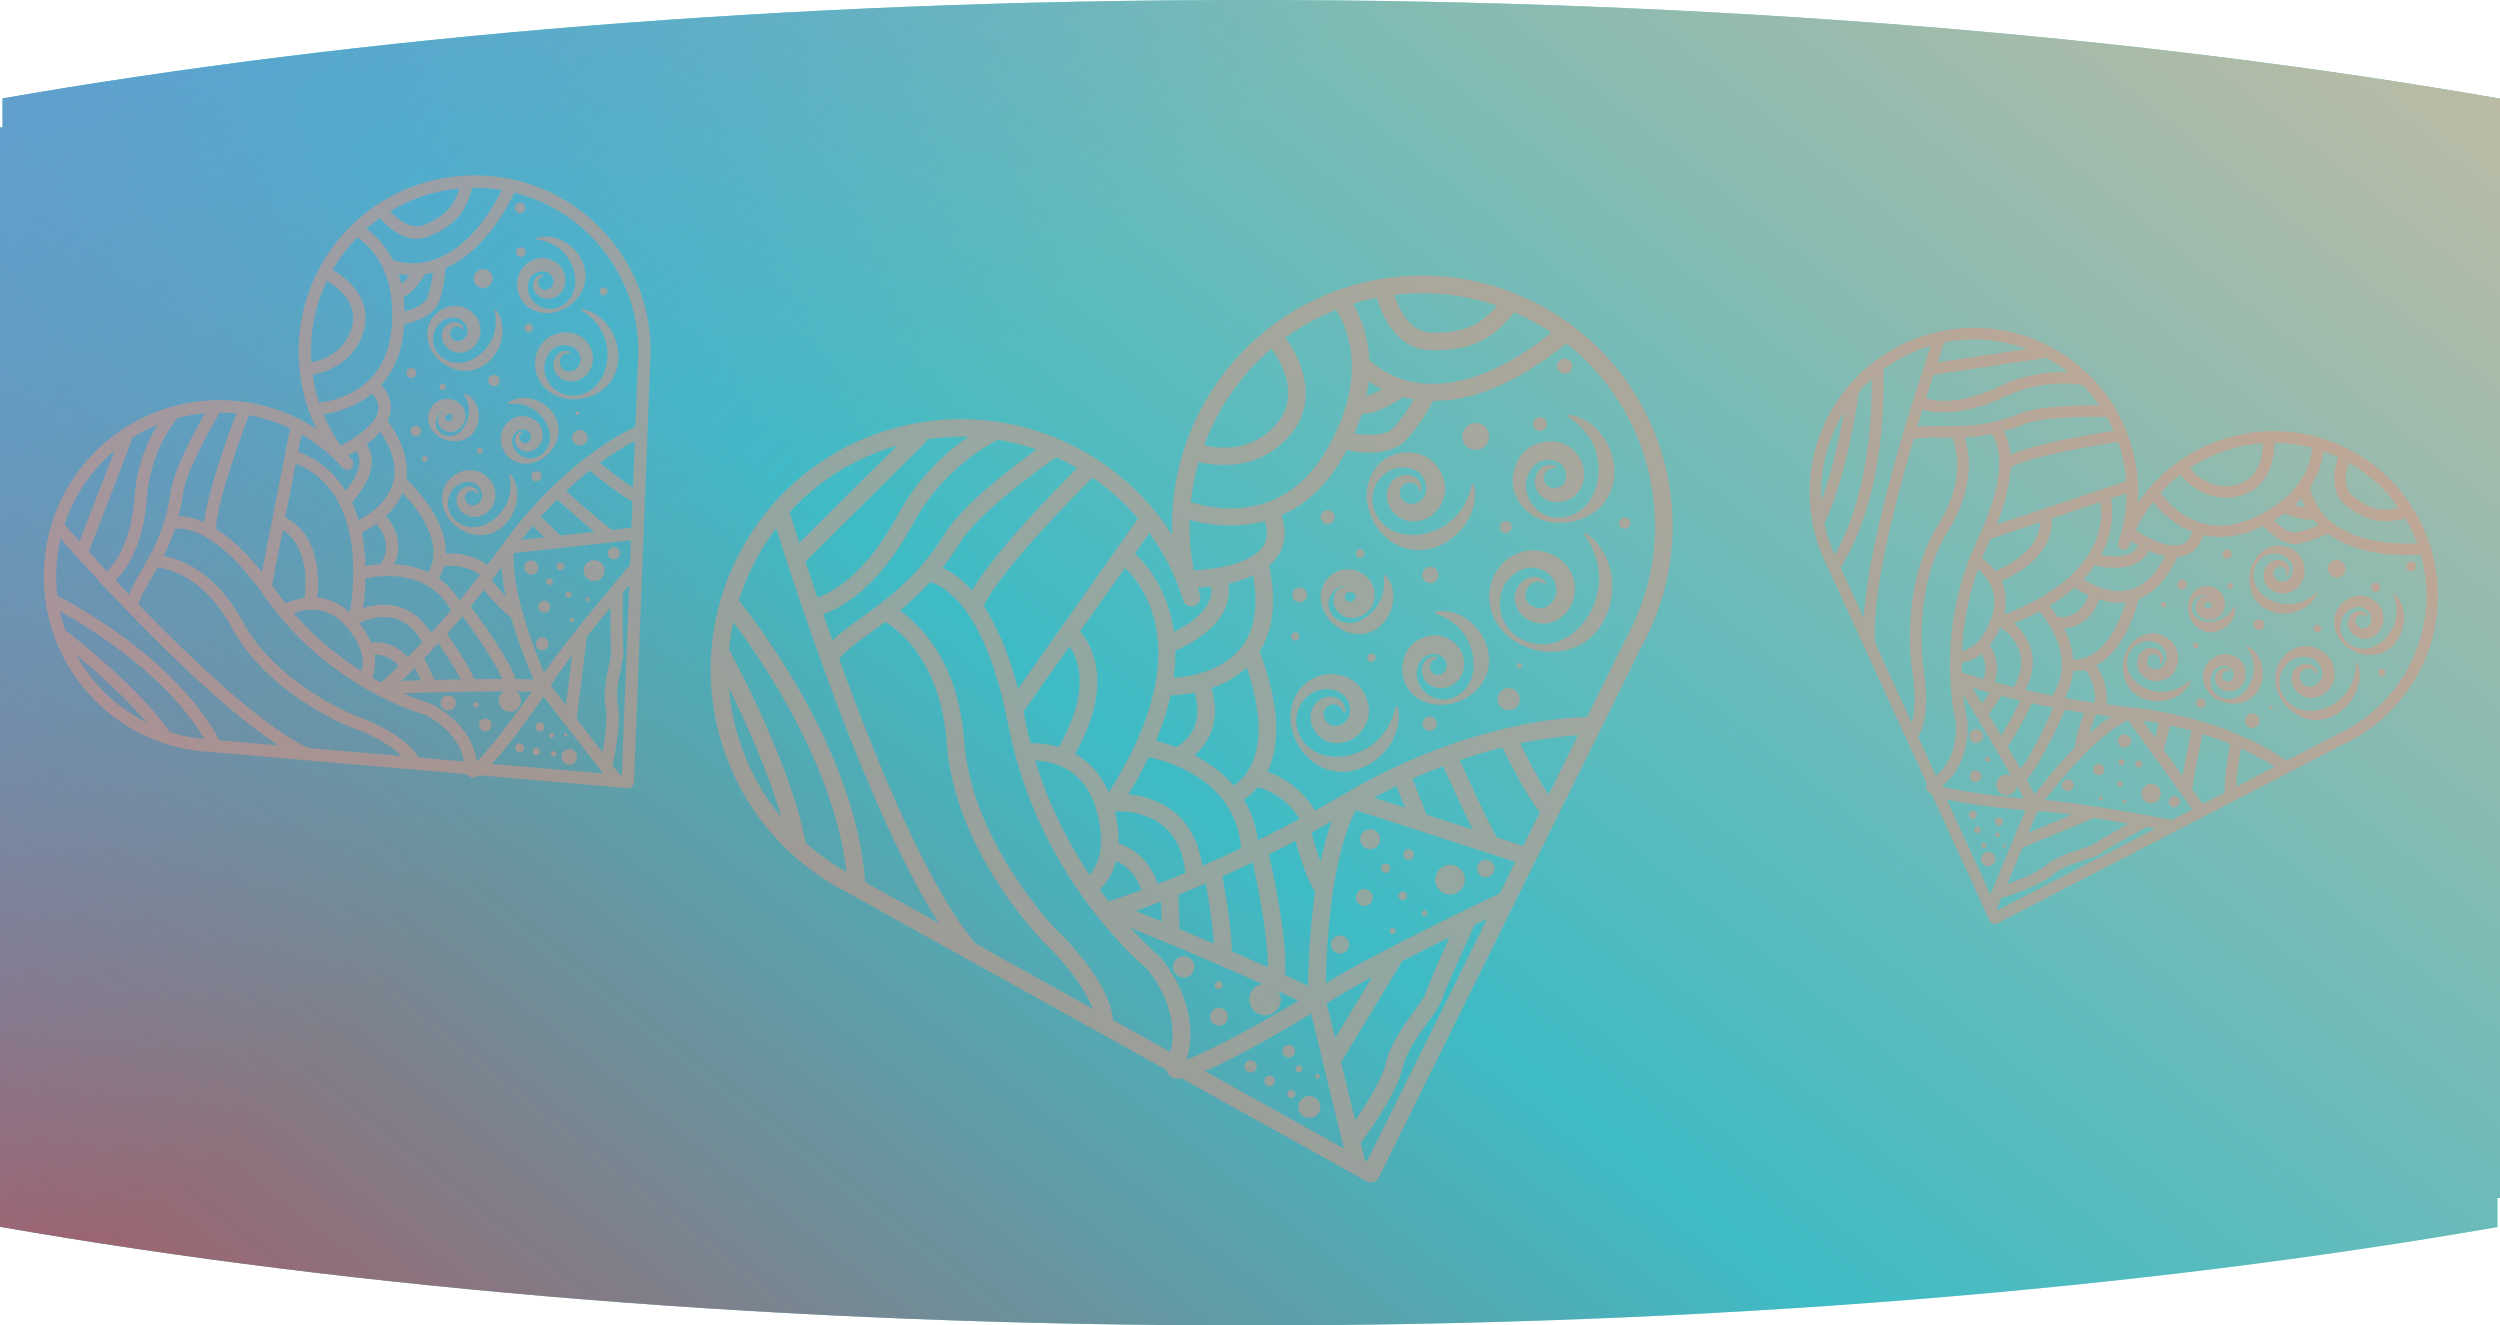 <?xml version="1.0" encoding="UTF-8"?><svg id="Layer_2" xmlns="http://www.w3.org/2000/svg" xmlns:xlink="http://www.w3.org/1999/xlink" viewBox="0 0 1922 1019"><defs><style>.cls-1{opacity:.5;}.cls-2{fill:#e39480;}.cls-2,.cls-3,.cls-4,.cls-5,.cls-6{stroke-width:0px;}.cls-3{fill:url(#_45_degree_blue);}.cls-4{fill:url(#New_Gradient_Swatch_9);}.cls-5{fill:url(#New_Gradient_Swatch_3);}.cls-6{fill:#00b8b0;opacity:.8;}</style><linearGradient id="New_Gradient_Swatch_9" x1="1700.82" y1="-404.69" x2="896.37" y2="589.37" gradientUnits="userSpaceOnUse"><stop offset="0" stop-color="#fdc68b"/><stop offset="1" stop-color="#fdc68b" stop-opacity="0"/></linearGradient><linearGradient id="New_Gradient_Swatch_3" x1="271.23" y1="1376.34" x2="887.98" y2="601.27" gradientUnits="userSpaceOnUse"><stop offset="0" stop-color="#ce3431"/><stop offset="1" stop-color="#ce3431" stop-opacity="0"/></linearGradient><linearGradient id="_45_degree_blue" x1="752.53" y1="301.03" x2="151.7" y2="-299.8" gradientUnits="userSpaceOnUse"><stop offset="0" stop-color="#659cd3" stop-opacity=".25"/><stop offset="1" stop-color="#659cd3"/></linearGradient></defs><g id="Layer_1-2"><path class="cls-6" d="M1922,75.85C1648.09,27.97,1317.48,0,961.5,0S275.71,27.9,2,75.67v22.33H0v845.15c273.91,47.87,604.52,75.85,960.5,75.85,355.55,0,685.79-27.9,959.5-75.67v-22.33h2V75.85Z"/><path class="cls-4" d="M1922,75.85C1648.09,27.97,1317.48,0,961.5,0S275.71,27.9,2,75.67v22.33H0v845.15c273.91,47.87,604.52,75.85,960.5,75.85,355.55,0,685.79-27.9,959.5-75.67v-22.33h2V75.85Z"/><path class="cls-5" d="M1922,75.85C1648.09,27.97,1317.48,0,961.5,0S275.71,27.9,2,75.67v22.33H0v845.15c273.91,47.87,604.52,75.85,960.5,75.85,355.55,0,685.79-27.9,959.5-75.67v-22.33h2V75.85Z"/><path class="cls-3" d="M1922,75.85C1648.09,27.97,1317.48,0,961.5,0S275.71,27.9,2,75.67v22.33H0v845.15c273.91,47.87,604.52,75.85,960.5,75.85,355.55,0,685.79-27.9,959.5-75.67v-22.33h2V75.85Z"/></g><g id="focus_area_section"><g class="cls-1"><path class="cls-2" d="M275.31,168.6c-46.73,41.22-58.2,107.76-31.99,161.19-49.74-32.67-117.2-29.6-163.93,11.62-55.99,49.38-61.36,135.11-11.97,191.1,18.21,20.64,41.89,35.08,68.48,41.74,4.84,1.22,9.93,2.19,15.12,2.88.07.01.13.02.19.03,3.45.45,7.1.77,10.98.96l196.65,17.06c1.09,1.48,2.52,2.05,3.13,2.23,1.11.32,2.73.78,6.22-1.42l114.07,9.9c1.3.11,2.59-.31,3.56-1.18.98-.86,1.56-2.09,1.61-3.39l12.39-320.85c.31-4.05.45-7.72.43-11.14,0-.19,0-.38-.01-.58-.05-5.11-.37-10.17-.96-15.04-3.3-27.22-14.66-52.51-32.87-73.15-49.38-55.99-135.11-61.36-191.1-11.98ZM353.09,144.91c-4.44,14.55-10.99,21.08-26.54,27.84-10.61,4.61-21.09-4.44-26.54-10.44,16.47-9.92,34.64-15.69,53.08-17.4ZM291.92,167.58c6.62,7.64,21.48,21.28,38.43,13.91,7.51-3.26,13.37-6.67,18.02-10.78,7.23-6.38,11.57-14.49,14.76-26.32,7.64-.1,15.28.48,22.82,1.75-34.84,67.44-75.41,56.91-83.9,53.77-6.43-12.65-14.89-20.17-20.51-24.09.02-.02.04-.04.06-.06,3.32-2.93,6.77-5.65,10.3-8.17ZM290.82,315.51c-2.03,11.36-18.87,22.01-28.87,27.05-5.35-7.59-9.73-15.62-13.19-23.93,8.59-1.33,23.98-5.19,37.32-16.04,3.87,4.32,5.52,8.57,4.74,12.93ZM333.32,424.82c0,7.33-2.37,12.36-4.17,15.12-8.74-4.09-17.87-5.77-25.97-6.25,3.82-8.17,6.42-21.86-6.45-36.93,5-4.68,9.73-10.63,12.78-17.94,15.56,16.68,23.81,32.49,23.81,45.99ZM369.07,441.9c-5.38,6.95-10.67,13.52-15.81,19.69-4.5-7.35-9.97-12.84-15.87-16.93,1.42-2.26,2.95-5.26,4.04-9.15,4.73-.87,15.72-1.61,27.65,6.39ZM453.43,361.8c7.25,6.01,23.13,18.78,32.79,23.74l-.78,20.21-14.89,1.62c-9.71-7.16-27.53-22.93-35.34-29.93,6.35-5.92,12.48-11.12,18.23-15.64ZM461.25,355.87c11.44-8.34,20.84-13.78,26.77-16.89l-1.38,35.86c-7.52-4.7-18.16-13.05-25.38-18.97ZM484.34,434.31c-7.52,8.84-49.52,58.43-65.99,82.89-7.79-18.37-25.35-63.41-23.36-92.03l90.08-9.78-.35,9.25-.37,9.67ZM115.63,426.3c-.16,0-.38,0-.44,0l.04.77c-2.45,4.62-4.92,8.91-7.25,12.91-3.71,6.38-6.79,11.84-8.88,17.03-3.58-3.74-7.04-7.39-10.35-10.91,6.66-6.15,21.45-24.16,24.39-64.81,2.35-32.5,19.16-54.88,23.25-59.88,7-1.86,14.12-3.12,21.28-3.75-8.16,14.12-24.38,43.94-26.63,61.41-2.52,19.59-8.83,34.69-15.4,47.21ZM103.63,380.62c-2.74,37.92-16.39,53.89-21.4,58.54-5.08-5.45-9.74-10.52-13.89-15.06l33.31-86.4-1.07-.41c6.58-4.26,13.47-7.82,20.55-10.72-7.01,11.42-15.77,30.06-17.51,54.05ZM116.22,444.79c1.55-2.66,3.2-5.51,4.89-8.55,11.14,1.53,37.03,9.12,57.01,46.09,28.01,51.83,89.85,76.11,92.66,77.18,8.18,2.76,27.86,11.17,38.1,21.78l-71.76-6.23c-34.94-16.04-89.14-67.52-130.62-110.35,1.34-5.5,5.08-11.95,9.72-19.93ZM274.02,550.54c-.61-.24-61.2-24.07-87.51-72.75-20.12-37.22-46.32-47.56-60.72-50.41,3.09-6.19,6.11-13.08,8.67-20.78,7.81-1.08,33.03.58,70.02,53.2,47.39,67.42,115.82,87.91,122.35,89.73,2.8,1.32,25.95,12.98,30.02,35.91l-35.32-3.06c-10.86-19.25-46.12-31.38-47.51-31.85ZM269.06,470.96c-8.35-7.73-17.15-10.86-25.16-11.54,4.03-43.19-15.53-57.35-24.61-61.56l8.07-41.27c14.06,4.91,54.62,26.92,41.7,114.37ZM289.36,402.78c12.77,14.82,5.99,26.89,2.96,30.93-4.88.29-8.84.89-11.35,1.36-.25-9.5-1.22-18.06-2.81-25.67,2.47-1.17,6.6-3.37,11.19-6.63ZM423.35,527.02c3.39-5.61,9.36-13.84,16.45-23.07l-4.71,38.2-11.74-15.13ZM410.16,522.36c-4.28-.13-8.89-.22-13.71-.27-6.56-17.89-27.54-46.53-34.6-55.91,3.31-3.99,6.69-8.2,10.11-12.51,5.08,6.15,14.06,16.4,20.93,20.81,5.66,19.87,13.11,38.21,17.28,47.88ZM330.38,540.67c-.21-.1-.44-.17-.67-.24-.23-.06-7.98-2.22-19.93-7.45,17.84-.58,49.88-1.46,77.45-1.41-.3.2-.61.39-.89.64-3.54,3.12-3.88,8.53-.76,12.07,3.12,3.54,8.53,3.88,12.07.76,3.54-3.12,3.88-8.53.76-12.07-.46-.52-.98-.95-1.53-1.34,4.15.05,8.13.12,11.86.23-15.95,22.68-33.81,45.89-42.17,53.72-4.14-30.57-34.81-44.3-36.19-44.9ZM217.39,407.6c7.38,4.35,20.47,17.13,16.9,52.08-6.28.82-11.49,2.74-14.8,4.24-2.45-3.1-4.86-6.27-7.2-9.6-1.07-1.52-2.12-2.95-3.17-4.39l8.28-42.33ZM225.75,471.49c8.34-3.35,25.49-7.07,40.35,10.04,14.66,16.89,13.48,28.97,11.68,34.42-16.68-10.51-35.18-24.99-52.04-44.46ZM276.31,479.03c2.82-1.47,14.84-7.09,27.45-3.44,8.34,2.42,15.37,8.55,20.97,18.16-4,4.23-7.76,8.09-11.22,11.56-11.07-12.05-23.25-12.02-28.33-11.34-1.86-4.59-4.72-9.59-8.87-14.95ZM364.96,522.16c-5.65-11.99-16.62-28.21-21.29-34.94,3.83-4.26,7.78-8.76,11.86-13.55,7.3,9.8,23.9,32.86,30.64,48.36-6.91,0-14.07.04-21.21.13ZM337.08,494.47c4.41,6.43,12.18,18.14,17.29,27.85-6.98.12-13.79.27-20.16.42-2.42-4.8-6.1-12.49-8.09-16.68,3.45-3.55,7.11-7.43,10.96-11.6ZM287.87,503.28c3.87-.2,11.53.67,18.85,8.74-6.05,5.87-10.78,10.18-13.72,12.79-2.26-1.21-4.56-2.47-6.94-3.84,1.53-3.64,3.11-9.71,1.82-17.69ZM318.99,513.29c1.41,2.95,3.13,6.52,4.71,9.74-5.77.16-10.91.32-15.19.46,3.04-2.88,6.57-6.3,10.48-10.2ZM346.72,469.33c-5.31,6.19-10.42,11.92-15.24,17.18-6.65-10.41-15.04-17.17-25.07-20.08-10.53-3.04-20.51-1.14-27.21,1.09,1.05-8.12,1.58-15.64,1.77-22.73,5.38-1.29,47.23-10.06,65.76,24.53ZM201.38,439.82c-13.31-16.54-25.19-26.91-35.32-33.29.65-21.77,20.62-74.92,25.39-87.31,10.84,1.96,21.45,5.31,31.53,10.09l-21.6,110.52ZM417.84,535.47l45.98,59.26-85.8-7.44c8.14-8.6,20.56-24.13,39.82-51.81ZM443.38,552.83l7.82-63.41c6.06-7.6,12.32-15.28,18.09-22.27-.06,12.58-.03,29.76.57,33.68.19,1.34-.84,6.27-1.67,10.23-1.96,9.39-4.66,22.25-2.58,32.35,1.75,8.55-.45,24.44-2.41,34.95l-19.82-25.54ZM428.31,384.07c5.93,5.32,18.47,16.45,28.66,24.77l-26.13,2.84-14.93-14.58c4.18-4.65,8.32-8.98,12.4-13.03ZM409.65,404.31l8.91,8.7-17.5,1.9c2.86-3.68,5.73-7.21,8.59-10.6ZM388.81,458.3c-3.79-3.94-7.72-8.48-10.84-12.33,2.5-3.25,5.02-6.58,7.55-9.99.46,7.12,1.65,14.69,3.29,22.32ZM302.19,371c-4.31,15.82-19.54,25.35-26.45,28.95-1.49-4.96-3.2-9.52-5.13-13.63,11.01-12.42,16.14-23.9,15.11-34.13-.47-4.68-2.12-8.18-3.83-10.69,1.77-1.31,3.52-2.7,5.21-4.19,1.88-1.66,3.66-3.44,5.29-5.31,9.64,14.25,12.96,27.36,9.79,39ZM245.36,309.54c-2.31-7.05-3.97-14.26-5-21.53,6.2-1.15,16.86-4.19,25.85-12.13,5.55-4.9,10.46-11.66,13.27-20.98,7.01-23.33-10.43-39.96-23.72-47.4,5.1-8.9,11.37-17.28,18.78-24.92,8.23,5.19,30.99,23.93,26.42,70.51-4.63,47.3-43.58,55.16-55.59,56.46ZM306.55,210.74c2.42.43,5.22.74,8.33.84-2.69,3.56-4.8,5.55-6.27,6.6-.6-2.61-1.29-5.09-2.06-7.44ZM310.33,228.18c1.72-.7,3.64-1.84,5.81-3.75,3.15-2.78,6.76-7.11,10.8-13.63,1.87-.31,3.8-.71,5.78-1.24-.55,5.14-1.65,12.37-3.88,18.74-2.02,5.75-11.24,9.4-17.8,11.18-.06-3.97-.29-7.75-.71-11.3ZM251.28,215.97c8.07,4.61,24.87,16.81,19.05,36.18-5.81,19.35-22.71,24.86-30.96,26.42-1.41-21.38,2.59-43,11.9-62.6ZM270.06,360.12c1.98-1.74,2.16-4.75.42-6.73-.91-1.03-1.77-2.1-2.64-3.15,1.81-.95,3.9-2.11,6.14-3.46.99,1.46,2.02,3.64,2.27,6.6.41,4.83-1.25,12.75-10.51,24.02-12.25-19.63-28.63-27.38-36.56-30.13l2.6-13.32c11.55,6.65,22.24,15.22,31.54,25.75,1.74,1.98,4.76,2.16,6.73.42ZM181.77,317.83c-5.62,14.7-22.12,59.37-24.86,83.71-8.12-3.68-14.72-4.71-19.58-4.69,1.32-5.19,2.41-10.68,3.17-16.55,2.34-18.19,22.94-53.74,28.52-63.12,4.26,0,8.52.21,12.75.65ZM87.98,346.65l-26.81,69.54c-5.43-6.02-9.43-10.53-11.58-12.97,6.77-20.44,18.82-39.41,36.1-54.65.75-.66,1.53-1.28,2.29-1.92ZM46.51,414.15c23.29,26.28,108.81,120.74,167.69,158.92l-45.54-3.95c-33.32-62.2-109.9-103.6-124.6-111.12-1.74-14.64-.9-29.5,2.45-43.85ZM58.62,503.48c14.87,12.28,37.54,32.18,54.45,52.24-14.52-7.19-27.59-17.12-38.51-29.51-6.27-7.11-11.56-14.75-15.94-22.73ZM152.63,567.75c-.12-.02-.24-.04-.36-.06-4.83-.64-9.56-1.54-14.05-2.67-2.58-.65-5.11-1.42-7.62-2.22-24.28-34.62-71.99-71.84-80.42-78.29-1.67-4.8-3.05-9.67-4.12-14.6,22.14,12.22,81.62,48.39,111.15,98.31-1.53-.14-3.04-.29-4.59-.48ZM478.09,595.97l-1.33-.12-6.09-7.85.27.06c.29-1.26,7.15-31.19,4-46.55-1.67-8.16.79-19.91,2.58-28.49,1.42-6.78,2.2-10.76,1.77-13.62-.58-3.79-.55-28.18-.38-43.84,1.74-2.08,3.35-4.01,4.83-5.77l-5.65,146.17ZM489.81,254.89c.56,4.61.86,9.42.89,14.28,0,.06,0,.12,0,.18.02,3.21-.11,6.62-.41,10.59l-1.86,48.14c-11.99,5.59-59.15,30.39-103.17,92.06-3.48,4.88-6.95,9.59-10.4,14.17-12.69-8.72-24.78-9.33-32.05-8.58,0-.17.03-.31.04-.47.17-17.49-10.12-36.7-30.42-57.09,1.94-13.86-2.91-28.82-14.36-44.58.98-2.05,1.73-4.17,2.13-6.36,1.34-7.46-1.09-14.59-7.15-21.24,8.66-9.56,15.52-22.98,17.37-41.96.15-1.57.26-3.1.36-4.62,5.19-1.14,14.72-3.9,21.22-9.63,2.58-2.27,4.68-5.01,5.83-8.31,3.33-9.52,4.43-20.4,4.79-25.45,6.63-2.93,13.58-7.17,20.64-13.4,10.89-9.61,21.98-23.84,32.34-44.45,23.85,5.97,46.2,18.94,63.65,38.73,16.92,19.19,27.49,42.7,30.56,68Z"/><path class="cls-2" d="M389.25,387.88c-6.34,13.06-23.87,23.1-37.14,13.84-14.28-9.82-7.71-31.72,8.81-31.26,9.47.94,13.78,13.35,5.2,17.6-4.88,2.55-11.48-3.69-7.57-8.6,2.1-2.89,6.38-2.87,8.64.19l.86-.4c-.56-2.26-2.51-4.28-5.06-5-5.59-1.63-11.31,3.16-11.89,8.83-1.14,9.46,9.21,16.76,18.14,13.68,12.12-3.62,15.45-20.15,6.79-28.62-12.29-13.64-33.76-4.56-35.87,11.72-2.99,19.14,18.2,36.1,36.4,30.5,18.55-5.45,27.66-30.84,15.89-45.99l-.86.4c1.89,8.31,1,16.38-2.33,23.11Z"/><path class="cls-2" d="M365.17,284.05c18.55-5.45,27.66-30.84,15.88-45.99l-.86.4c1.89,8.31,1,16.37-2.33,23.11-6.34,13.06-23.87,23.1-37.14,13.84-14.28-9.82-7.71-31.72,8.81-31.26,6.1.56,10.94,6.84,9.72,11.64-.99,7.24-11.46,9.28-13.22,1.31-.58-5.31,6.35-8.53,9.77-3.77l.86-.4c-.56-2.26-2.51-4.28-5.06-5-5.59-1.64-11.31,3.16-11.89,8.83-1.14,9.46,9.21,16.76,18.14,13.68,12.12-3.62,15.45-20.15,6.79-28.62-12.28-13.64-33.76-4.56-35.87,11.72-2.99,19.14,18.2,36.1,36.4,30.5Z"/><path class="cls-2" d="M446.53,238.37c8.83,5.12,15.24,12.73,18.32,21.42,6.24,16.86-.87,40.7-20.46,43.94-20.47,3.75-34.69-20.4-19.75-35.07,5.95-5.16,16.17-3.96,19.64,1.78,4.19,5.58,1.21,15.23-6.68,15.02-9.84.02-9.51-15.28.82-13.71,0,0,.33-.9.33-.9-10.34-4.93-17.45,9.38-10.64,17.14,6.79,8.5,21.07,5.93,25.72-3.76,3.1-6.07,2.58-13.57-1.02-19.32-7.41-11.84-24.82-12.03-34.15-2.95-9.58,9.01-9.13,23.63-2.61,32.75,13.24,18.86,45.47,15.02,55.69-5.08,10.74-20.14-2.52-48.64-24.89-52.17l-.33.9Z"/><path class="cls-2" d="M361.56,335.07c10.26-8.47,8.12-27.68-4.16-32.54l-.61.73c5.98,9.63,4.39,19.44-.89,26.25-3.77,6.15-13.4,8.08-18.44,2.21-4.86-4.44-1.62-14.23,3.53-15.36.14-.04.28,0,.42-.03-1.54.47-2.94,1.48-3.64,2.96-2.36,3.69-.44,9.24,3.32,11.23,8.45,5.37,18.82-4.04,16.42-13.31-1.84-8.88-12.3-12.79-19.85-9.22-7.62,3.46-9.92,12.05-7.79,18.3,4.39,12.2,21.17,17.12,31.7,8.77ZM347.15,322.69c-1.07,1.93-5.07,1.45-4.89-1.51.1-2.04,2.12-3.28,4.24-2.46,0,0,.23-.27.41-.49.34.41.59.85.66,1.26.35,1.01.13,2.25-.42,3.2Z"/><path class="cls-2" d="M412.14,183.02l.08.95c8.51,1.07,15.84,4.68,21.07,10.14,10.19,10.49,13.63,30.55.29,39.92-13.81,9.99-32.73-3.22-26.57-19.11,4.15-8.66,17.43-8.47,18.49,1.15.73,5.52-7.48,9.62-10.79,4.2-2.01-2.99-.51-7.03,3.17-8.11l-.08-.95c-2.33-.24-4.9.9-6.46,3.06-3.46,4.71-.89,11.77,4.26,14.26,8.54,4.32,18.99-2.94,19.14-12.43.74-12.68-13.71-21.51-24.69-16.25-17.11,6.91-15.91,30.32-1.27,37.91,17.06,9.43,40.38-4.79,41.34-23.91,1.23-19.4-19.63-36.74-38-30.85Z"/><path class="cls-2" d="M390.33,309.58s.33.9.33.9c7.33-.74,13.99.77,19.35,4.13,10.27,6.45,17.74,21.64,9.14,32.22-9.19,11.35-27.08,3.96-25.31-9.64.95-4.84,6.36-8.11,9.86-6.85,5.45,1.18,6.59,9.17.41,10.29-4.37.25-6.59-5.56-2.54-8.14l-.33-.9c-2.02.26-3.98,1.78-4.84,3.96-1.96,4.82,1.81,10.33,6.82,11.33,8.4,1.83,15.79-6.82,13.76-15.11-2.23-11.14-16.82-15.46-25.03-8.36-13,9.84-6.61,29.58,7.63,32.5,16.37,3.79,32.74-13.1,29.5-29.37-3.18-16.6-24.92-26.48-38.74-16.95Z"/><path class="cls-2" d="M328.11,354.48c.94-.83,1.03-2.26.2-3.19s-2.26-1.03-3.19-.2-1.03,2.26-.2,3.19c.83.94,2.26,1.03,3.19.2Z"/><circle class="cls-2" cx="319.66" cy="331.31" r="4.03" transform="translate(-139.23 294.3) rotate(-41.41)"/><path class="cls-2" d="M341.9,299.26c.98-.87,1.08-2.37.21-3.35-.87-.98-2.37-1.08-3.35-.21-.98.87-1.08,2.37-.21,3.35s2.37,1.08,3.35.21Z"/><circle class="cls-2" cx="316.27" cy="286.71" r="3.8"/><path class="cls-2" d="M376.42,295.48c1.61,1.83,4.4,2,6.22.39,1.83-1.61,2-4.39.39-6.22-1.61-1.83-4.39-2-6.22-.39-1.83,1.61-2,4.4-.39,6.22Z"/><path class="cls-2" d="M367.41,344.69c-.94.83-1.03,2.27-.2,3.21.83.94,2.27,1.03,3.21.2.94-.83,1.03-2.27.2-3.21-.83-.94-2.27-1.03-3.21-.2Z"/><circle class="cls-2" cx="412.29" cy="366.12" r="3.9"/><path class="cls-2" d="M442.83,316.57c-.61.54-.67,1.48-.13,2.09.54.61,1.48.67,2.09.13.61-.54.67-1.48.13-2.09s-1.48-.67-2.09-.13Z"/><path class="cls-2" d="M441.87,332c-2.49,2.2-2.73,6-.53,8.49s6,2.73,8.49.53c2.49-2.2,2.73-6,.53-8.49-2.2-2.49-6-2.73-8.49-.53Z"/><circle class="cls-2" cx="371.49" cy="214.16" r="7.29"/><path class="cls-2" d="M402.93,196.64c1.55-1.37,1.7-3.73.33-5.27-1.36-1.55-3.73-1.69-5.27-.33-1.55,1.36-1.69,3.72-.33,5.27,1.36,1.55,3.73,1.7,5.27.33Z"/><path class="cls-2" d="M402.51,162.85c1.68-1.49,1.85-4.06.36-5.74-1.49-1.68-4.06-1.85-5.74-.36-1.68,1.49-1.85,4.06-.36,5.74,1.49,1.69,4.06,1.85,5.74.36Z"/><path class="cls-2" d="M462.11,221.71c-1.26,1.11-1.38,3.04-.27,4.31s3.04,1.38,4.31.27c1.26-1.11,1.39-3.04.27-4.31-1.11-1.26-3.04-1.38-4.31-.27Z"/><path class="cls-2" d="M403.99,254.33c1.18,1.33,3.21,1.46,4.54.28,1.33-1.18,1.46-3.21.29-4.54-1.18-1.33-3.21-1.46-4.54-.28-1.33,1.18-1.46,3.21-.28,4.54Z"/><circle class="cls-2" cx="416.88" cy="494.96" r="4.89" transform="translate(-223.17 399.53) rotate(-41.41)"/><circle class="cls-2" cx="439.83" cy="476.65" r="1.69" transform="translate(-205.32 410.13) rotate(-41.41)"/><path class="cls-2" d="M415.41,462.93c-1.9,1.67-2.08,4.56-.4,6.46,1.67,1.9,4.56,2.08,6.46.41,1.9-1.67,2.08-4.56.4-6.46-1.67-1.9-4.56-2.08-6.46-.4Z"/><path class="cls-2" d="M435.52,455.24c-.98.87-1.08,2.37-.21,3.35.87.98,2.37,1.08,3.35.21.98-.87,1.08-2.37.21-3.35-.87-.98-2.37-1.08-3.35-.21Z"/><path class="cls-2" d="M412.5,432.72c-1.98-2.25-5.41-2.46-7.66-.48-2.25,1.98-2.46,5.41-.48,7.66,1.98,2.25,5.41,2.46,7.66.48,2.25-1.98,2.46-5.41.48-7.66Z"/><circle class="cls-2" cx="456.8" cy="438.62" r="8.05" transform="translate(-175.92 411.85) rotate(-41.41)"/><path class="cls-2" d="M428.88,433.23c-1.21,1.07-1.33,2.92-.26,4.13s2.92,1.33,4.13.26c1.21-1.07,1.33-2.92.26-4.13-1.07-1.21-2.92-1.33-4.13-.26Z"/><circle class="cls-2" cx="422.45" cy="447.21" r="2.54"/><circle class="cls-2" cx="451.69" cy="460.76" r="1.61"/><circle class="cls-2" cx="471.99" cy="425.22" r="4.7" transform="translate(-163.26 418.55) rotate(-41.41)"/><path class="cls-2" d="M376.3,560.93c2-1.76,2.19-4.82.43-6.82-1.76-2-4.82-2.19-6.82-.43s-2.19,4.82-.43,6.82c1.76,2,4.82,2.19,6.82.43Z"/><path class="cls-2" d="M367.33,543.46c.89-.78.97-2.14.19-3.03s-2.14-.97-3.03-.19-.97,2.14-.19,3.03c.78.89,2.14.97,3.03.19Z"/><path class="cls-2" d="M348.43,544.84c2.39-2.11,2.62-5.75.51-8.13-2.11-2.39-5.75-2.62-8.13-.51-2.39,2.11-2.62,5.75-.51,8.13,2.11,2.39,5.75,2.61,8.13.51Z"/><path class="cls-2" d="M397.41,572.31c-1.39,1.22-1.52,3.34-.3,4.73s3.34,1.52,4.73.3c1.39-1.22,1.52-3.34.3-4.73-1.22-1.39-3.34-1.52-4.73-.3Z"/><path class="cls-2" d="M410.38,575.66c-1.18,1.04-1.3,2.85-.25,4.03s2.85,1.3,4.03.25c1.18-1.04,1.3-2.85.25-4.03-1.04-1.18-2.85-1.3-4.03-.25Z"/><circle class="cls-2" cx="415.1" cy="558.92" r="3.43"/><path class="cls-2" d="M422.57,566.57c.7.79,1.9.87,2.69.17s.87-1.9.17-2.69c-.7-.79-1.9-.87-2.69-.17s-.87,1.9-.17,2.69Z"/><circle class="cls-2" cx="425.81" cy="579.53" r="2.16" transform="translate(-276.88 426.59) rotate(-41.41)"/><circle class="cls-2" cx="437.62" cy="581.89" r="5.93"/><path class="cls-2" d="M433.97,564.01c-.55.49-.6,1.33-.12,1.88s1.33.6,1.88.12.6-1.33.12-1.88-1.33-.6-1.88-.12Z"/><path class="cls-2" d="M1036.23,220.54c-84.58,26.32-138.13,105.99-135.18,190.54-45.56-71.29-134.86-106.5-219.44-80.18-101.34,31.54-158.12,139.64-126.58,240.98,11.63,37.36,33.97,69.85,64.59,93.95,5.57,4.39,11.61,8.61,17.94,12.52.08.05.16.1.23.15,4.21,2.59,8.76,5.13,13.69,7.63l245.23,136.41c.56,2.55,2.08,4.12,2.77,4.71,1.25,1.06,3.09,2.6,8.89,1.78l142.24,79.12c1.62.9,3.54,1.1,5.31.55,1.77-.55,3.24-1.8,4.06-3.46l202.52-409.07c2.76-5.08,5.07-9.75,7.03-14.2.12-.25.23-.49.32-.76,2.91-6.66,5.43-13.4,7.49-20.06,11.54-37.23,11.49-76.65-.14-114.01-31.54-101.34-139.64-158.13-240.98-126.59ZM1150.91,235c-14.21,16.31-26.51,20.97-50.61,20.7-16.44-.18-24.78-18.01-28.36-28.96,27.13-3.29,54.06-.23,78.98,8.26ZM1058.37,228.87c4.15,13.76,15.5,40.09,41.78,40.38,11.65.13,21.22-.89,29.65-3.52,13.09-4.07,23.43-12.08,34.45-25.58,9.98,4.31,19.55,9.5,28.59,15.54-84.39,67.25-130.9,30.02-140.09,21.01-1-20.16-7.6-34.82-12.6-43.17.04-.01.08-.03.12-.04,6.02-1.87,12.06-3.4,18.11-4.61ZM970.99,420.16c-9.24,13.56-37.27,17.6-53.17,18.32-2.53-12.95-3.55-25.92-3.21-38.72,11.91,3.26,34.13,7.21,57.74.87,2.51,7.86,2.18,14.33-1.36,19.52ZM962.61,586.68c-4.26,9.52-10.26,14.66-14.19,17.2-8.96-10.38-19.83-17.87-30.07-23.2,9.71-8.38,21.04-24.63,13.08-51.66,9.2-3.17,18.81-8.14,27.01-15.85,10.5,30.69,12.01,55.98,4.16,73.5ZM999.07,629.61c-11.02,5.89-21.71,11.34-31.96,16.36-1.57-12.15-5.47-22.45-10.75-31.19,3.15-2.11,6.89-5.12,10.56-9.52,6.65,1.62,21.33,7.04,32.16,24.35ZM1155.07,574.7c5.92,12.01,19.1,37.81,28.74,49.85l-12.76,25.77-20.26-6.56c-8.44-14.93-22.39-45.74-28.46-59.36,11.68-3.99,22.65-7.17,32.74-9.7ZM1168.65,571.56c19.68-4.17,35.04-5.76,44.55-6.36l-22.63,45.72c-7.02-10.47-15.98-27.49-21.91-39.36ZM1153.03,686.73c-14.89,7.09-98.2,47.03-133.78,69.2.56-28.37,3.95-97.01,23.17-132.98l122.55,39.66-5.83,11.8-6.1,12.33ZM679.31,462.1c-.21-.09-.49-.21-.57-.24l-.4,1.02c-5.86,4.57-11.56,8.7-16.91,12.54-8.52,6.12-15.69,11.41-21.42,16.93-2.47-6.93-4.84-13.67-7.09-20.17,12.22-4.11,41.87-18.89,69.3-69.91,21.93-40.8,56.75-60.07,64.96-64.18,10.16,1.65,20.13,4.16,29.79,7.49-18.79,13.58-57.17,42.83-70.24,64.21-14.65,23.96-31.61,39.87-47.42,52.3ZM690.28,395.85c-25.59,47.6-52.58,60.4-61.78,63.51-3.43-10.03-6.53-19.31-9.27-27.61l93.43-92.74-1.15-1.15c11.02-1.71,22.02-2.32,32.89-1.97-15.74,10.74-37.93,29.84-54.12,59.96ZM669.34,486.42c3.56-2.56,7.36-5.29,11.31-8.25,13.56,8.46,42.74,33.34,47.18,92.92,6.22,83.52,72.35,150.95,75.37,153.98,9.01,8.34,29.65,30.69,36.78,50.4l-89.48-49.77c-36.01-41.12-76.41-139.39-105.34-219.07,4.94-6.35,13.53-12.55,24.19-20.21ZM812.62,715.32c-.65-.66-65.42-66.8-71.26-145.23-4.47-59.97-32.46-88.61-49.49-100.68,7.61-6.23,15.53-13.42,23.33-21.93,10.76,3.14,42.52,19.95,59.92,109.71,22.31,115.01,99.19,181.36,106.59,187.52,2.86,3.35,26.12,31.92,18.08,64.04l-44.05-24.5c-2.91-31.28-41.6-67.52-43.13-68.92ZM852.42,609.2c-6.34-14.88-15.94-24.05-25.93-29.59,30.32-53.69,13.18-83.44,3.84-94.16l34.44-48.85c15.39,14.55,55.22,66.66-12.36,172.61ZM918.38,532.53c7.95,26.65-7.85,38.38-14.14,41.85-6.5-2.46-11.98-3.97-15.51-4.82,5.19-12.47,8.91-24.14,11.27-34.93,3.88-.09,10.52-.54,18.38-2.1ZM1020.03,771.59c7.66-5.31,20.18-12.51,34.74-20.37l-28.3,46.82-6.44-26.45ZM1005.62,757.87c-5.48-2.66-11.41-5.45-17.64-8.32,1.88-27.02-8.69-76.37-12.41-92.64,6.62-3.26,13.45-6.75,20.38-10.36,3.02,10.93,8.72,29.44,15.06,39.16-4.2,29.07-5.2,57.19-5.4,72.17ZM891.47,735.27c-.22-.25-.47-.48-.73-.69-.27-.21-9.06-7.51-21.53-21.25,23.49,9.61,65.57,27.09,101.3,43.17-.51.09-1.02.15-1.52.31-6.41,1.99-9.99,8.81-7.99,15.22,1.99,6.41,8.81,9.99,15.22,7.99,6.41-1.99,9.99-8.81,7.99-15.22-.29-.95-.72-1.81-1.21-2.62,5.35,2.47,10.47,4.88,15.26,7.19-33.87,20.16-70.53,39.88-85.93,45.2,12.39-42.07-19.42-77.71-20.86-79.28ZM822.21,496.97c7.05,9.93,16.6,34.12-8.34,77.39-8.63-2.58-16.5-3.13-21.67-3.1-1.37-5.44-2.66-10.96-3.77-16.64-.5-2.59-1.03-5.05-1.56-7.54l35.34-50.11ZM795.92,584.72c12.77.5,37.18,5.64,46.52,36.48,9.21,30.43.66,45.42-4.84,51.44-15.54-23.34-31.12-52.87-41.68-87.92ZM857.14,623.87c4.51-.27,23.38-.58,37.62,11.49,9.42,7.98,14.98,20.02,16.65,35.75-7.65,3.16-14.77,5.99-21.28,8.48-7.37-22.06-23.18-29.11-30.17-31.17.26-7.03-.54-15.19-2.82-24.55ZM947.09,731.35c-.37-18.84-5.16-46.26-7.31-57.7,7.45-3.31,15.18-6.84,23.26-10.68,3.77,16.96,11.92,56.52,11.65,80.54-8.96-4.03-18.28-8.12-27.6-12.16ZM927.01,679.22c1.98,10.9,5.27,30.61,6.25,46.18-9.13-3.9-18.05-7.67-26.41-11.17-.34-7.64-.65-19.75-.8-26.34,6.54-2.61,13.55-5.5,20.96-8.67ZM858.05,662.06c5.13,1.98,14.57,7.56,19.38,22.29-11.27,4.1-19.89,6.94-25.23,8.62-2.23-2.88-4.49-5.86-6.77-9.02,4.09-3.83,9.68-10.78,12.63-21.89ZM892.61,693.12c.12,4.64.27,10.28.45,15.36-7.58-3.14-14.34-5.92-19.97-8.23,5.62-1.96,12.19-4.35,19.52-7.14ZM954.14,652.2c-10.49,4.95-20.44,9.41-29.76,13.43-2.58-17.36-9.54-31.02-20.86-40.62-11.89-10.07-25.94-13.4-35.94-14.39,6.08-9.93,11.14-19.38,15.5-28.46,7.73,1.45,67.12,14.4,71.06,70.04ZM782.71,529.46c-7.66-29.19-17.04-49.55-26.48-63.71,13.49-27.87,70.29-85.22,83.68-98.53,12.92,8.84,24.74,19.36,35.04,31.41l-92.25,130.83ZM1007.97,779.35l25.22,103.6-106.99-59.51c15.56-6.43,40.7-19.36,81.77-44.08ZM1031.02,816.71l46.98-77.72c12.28-6.34,24.86-12.66,36.41-18.38-7.39,16.28-17.33,38.6-18.83,44.03-.53,1.85-4.74,7.65-8.11,12.31-8.01,11.05-18.97,26.17-22.15,40.47-2.7,12.12-14.79,31.45-23.43,43.94l-10.87-44.65ZM1109.52,589c4.6,10.34,14.4,32.08,22.8,48.79l-35.55-11.5-10.9-27.59c8.12-3.61,16.01-6.82,23.65-9.7ZM1073.55,604.42l6.51,16.46-23.81-7.7c5.85-3.12,11.62-6.03,17.3-8.76ZM1015.14,662.36c-2.63-7.31-5.09-15.49-6.9-22.29,5.14-2.77,10.33-5.62,15.6-8.57-3.54,9.5-6.39,20.02-8.7,30.87ZM953.49,498.75c-14.78,18.02-40.09,21.53-51.14,22.19.95-7.29,1.38-14.21,1.26-20.66,21.5-9.71,34.83-21.63,39.44-35.5,2.11-6.34,2-11.85,1.25-16.1,3.05-.67,6.14-1.45,9.19-2.4,3.41-1.06,6.75-2.34,9.95-3.81,4.22,24.09.91,43.03-9.96,56.29ZM915.47,385.99c1.1-10.49,3.14-20.81,6.02-30.84,8.71,2.1,24.31,4.36,40.58-.71,10.05-3.13,20.34-9.05,29.4-19.51,22.65-26.2,9.69-57.91-3.23-75.29,11.79-8.59,24.79-15.82,38.85-21.42,7.67,11.52,26.3,49.06-6.69,106.83-33.49,58.68-88.6,46.24-104.93,40.96ZM1052.27,293.36c2.9,1.96,6.34,3.99,10.31,5.93-5.57,3.06-9.45,4.42-11.97,4.92.74-3.73,1.29-7.36,1.66-10.85ZM1047.05,318.19c2.63.09,5.79-.27,9.71-1.49,5.7-1.77,12.9-5.29,21.93-11.41,2.61.68,5.34,1.28,8.22,1.75-3.7,6.35-9.33,15.09-15.92,22.06-5.96,6.28-20.04,5.67-29.59,4.16,2.24-5.19,4.13-10.22,5.64-15.07ZM977.53,268.03c7.79,10.67,22.5,36.27,3.7,58.02-18.78,21.73-43.92,19.06-55.52,16.29,10.59-28.57,28.34-54.28,51.82-74.3ZM918.13,465.97c3.58-1.11,5.57-4.91,4.46-8.49-.58-1.87-1.08-3.75-1.59-5.62,2.91-.18,6.29-.47,9.98-.92.44,2.47.51,5.9-.88,9.88-2.28,6.51-9.02,15.82-27.59,25.06-4.49-32.59-21.24-52.17-29.93-60.34l11.12-15.77c11.13,15.34,20.02,32.67,25.95,51.74,1.11,3.58,4.91,5.57,8.49,4.46ZM828.15,359.8c-15.83,15.8-63.2,64.17-80.9,94.17-8.4-9.5-16.37-14.66-22.68-17.46,4.72-5.96,9.34-12.46,13.73-19.64,13.61-22.24,60.99-56.4,73.68-65.32,5.52,2.48,10.92,5.23,16.17,8.25ZM689.72,342.69l-75.2,74.64c-3.55-10.97-6.11-19.14-7.48-23.56,20.65-22.59,47.32-40.19,78.59-49.93,1.36-.42,2.72-.77,4.09-1.16ZM596.7,406.17c14.95,47.64,71.01,219.88,125.22,303.63l-56.79-31.59c-7.08-100.05-82.39-198.28-97.1-216.57,6.25-20.01,15.97-38.8,28.67-55.47ZM560.5,529.11c12.15,24.58,30.01,63.57,40.29,99.42-14.67-17.76-25.84-38.25-32.82-60.67-4-12.87-6.42-25.85-7.47-38.75ZM645.12,667.11c-.14-.1-.28-.2-.43-.29-5.89-3.64-11.5-7.55-16.68-11.63-2.97-2.34-5.8-4.81-8.6-7.31-11.38-59.02-51.66-135.05-58.84-148.3.62-7.2,1.67-14.32,3.14-21.33,21.62,28.72,77.78,110.21,87.08,192.15-1.91-1.06-3.78-2.14-5.67-3.29ZM1050.99,892.85l-1.66-.92-3.34-13.73.31.24c1.12-1.47,27.41-36.31,32.24-58.07,2.58-11.56,12.59-25.37,19.9-35.46,5.78-7.98,9.11-12.69,10.21-16.65,1.45-5.25,15.67-36.88,24.98-57.1,3.46-1.69,6.68-3.25,9.62-4.68l-92.27,186.37ZM1264.39,457.13c-1.96,6.31-4.36,12.72-7.14,19.05-.03.08-.07.16-.1.24-1.84,4.18-3.99,8.52-6.69,13.5l-30.39,61.38c-18.81.29-94.41,5.06-187.34,59.49-7.35,4.31-14.59,8.4-21.72,12.34-11.39-18.68-26.73-26.51-36.6-29.76.1-.21.22-.38.32-.59,10.39-22.59,8.2-53.49-6.29-91.75,10.57-16.85,12.97-39.08,7.28-66.18,2.46-2.09,4.67-4.4,6.46-7.02,6.07-8.9,7.06-19.56,3.06-31.71,16.8-7.37,33.48-20.8,46.92-44.34,1.12-1.95,2.14-3.87,3.15-5.79,7.39,1.53,21.37,3.5,33.12-.16,4.66-1.45,8.98-3.79,12.39-7.39,9.85-10.41,17.61-23.9,21-30.23,10.3.05,21.78-1.41,34.57-5.39,19.71-6.14,42.38-18.16,67.78-38.88,27.47,21.61,48.93,51.42,60.08,87.24,10.81,34.73,10.85,71.38.13,105.97Z"/><path class="cls-2" d="M1056.63,571.25c-15.81,13.26-44.39,16.09-56.23-3.63-12.83-21.04,8.42-45.64,29.59-35.44,11.73,6.72,10.12,25.32-3.48,25.85-7.81.47-12.75-11.46-4.82-15.56,4.41-2.53,9.94-.02,11.09,5.27l1.36-.02c.58-3.25-.77-7.01-3.66-9.42-6.3-5.37-16.51-2.47-20.56,4.55-6.97,11.62,2.21,27.1,15.59,28.28,17.82,2.34,31.76-17.16,25.44-33.18-8.01-24.84-41.15-25.53-53.35-5.64-15,23.09,2.64,57.41,29.5,60.73,27.23,3.71,53.8-23.95,47.33-50.44l-1.36.02c-2.38,11.88-8.22,21.83-16.45,28.63Z"/><path class="cls-2" d="M1085.72,422.55c27.23,3.71,53.8-23.95,47.33-50.44l-1.36.02c-2.38,11.88-8.22,21.83-16.45,28.63-15.81,13.26-44.39,16.1-56.23-3.63-12.83-21.04,8.42-45.64,29.59-35.44,7.59,4.27,10.22,15.23,5.84,20.75-5.5,8.82-20.27,5.38-17.92-5.98,2.33-7.23,13.19-7.37,14.87.79l1.36-.02c.59-3.25-.77-7.01-3.66-9.42-6.3-5.37-16.51-2.47-20.56,4.55-6.97,11.62,2.21,27.1,15.58,28.28,17.82,2.34,31.76-17.16,25.44-33.18-8.01-24.84-41.15-25.53-53.35-5.64-15,23.09,2.64,57.42,29.5,60.73Z"/><path class="cls-2" d="M1217.83,410.55c8.48,11.77,12.38,25.37,11.32,38.44-1.7,25.5-24.78,52.3-52.08,45.12-28.74-7.03-33.15-46.63-5.24-56.97,10.71-3.23,23.27,4.26,24.45,13.72,2.19,9.67-7.28,20.47-17.39,15.61-12.78-5.69-3.45-25.35,9.04-17.31,0,0,.94-.97.94-.97-10.56-12.41-28.09,2.03-23.76,16.06,3.87,14.98,23.89,19.94,35.56,10.06,7.55-6.08,11.23-16.11,9.9-25.66-2.74-19.66-25.21-30.04-42.59-23.67-17.67,6.12-25.57,25.35-22.42,40.97,6.22,32.17,50.26,45.91,75.2,25.77,25.64-19.89,25-64.57-1.98-82.15l-.94.97Z"/><path class="cls-2" d="M1051.4,486.63c18.23-5.03,26.62-31.19,13.51-44.63l-1.22.59c2.16,15.97-5.6,27.78-16.41,33.54-8.46,5.79-22.07,2.7-25.21-7.84-3.73-8.58,6.16-19.4,13.51-17.87.21.03.36.16.56.21-2.27-.28-4.68.21-6.44,1.72-5.2,3.42-5.94,11.73-2.21,16.5,7.84,11.87,26.76,5.7,29.03-7.73,2.77-12.59-8.53-23.75-20.4-23.5-11.9.05-19.87,9.87-20.74,19.22-1.4,18.37,17.52,34.52,36.03,29.8ZM1039.9,462.2c-2.51,1.89-7.42-1.06-5.47-4.8,1.32-2.59,4.65-3.03,6.93-.73,0,0,.46-.22.81-.39.2.73.28,1.44.13,2.02-.13,1.51-1.14,3-2.41,3.9Z"/><path class="cls-2" d="M1205.38,318.75l-.44,1.28c10.42,6.33,17.83,15.27,21.44,25.41,7.12,19.54-.07,47.56-22.82,51.96-23.72,4.94-40.59-23.2-23.36-40.23,10.42-8.82,27.53-.86,23.32,12.24-2.26,7.58-15.3,8.13-16.44-.82-.87-5.05,3.42-9.42,8.82-8.68l.44-1.28c-2.88-1.67-6.89-1.68-10.16.22-7.23,4.11-8,14.75-2.76,20.97,8.57,10.57,26.34,7.21,32.05-5,8.33-16.02-5.29-35.87-22.59-35.42-26.21-.97-38.26,30.08-23.68,48.45,16.65,22.14,55.18,17.26,67.53-7,12.87-24.46-4.12-59.08-31.37-62.11Z"/><path class="cls-2" d="M1103.53,470.28s-.1,1.35-.1,1.35c9.93,3.3,17.71,9.12,22.71,16.6,9.58,14.33,10.44,38.39-6.86,47.11-18.51,9.38-37.43-10.6-27.24-27.22,4.04-5.73,12.97-6.83,16.77-3.16,6.39,4.69,3.21,15.73-5.45,13.59-5.82-2.21-5.32-11.04,1.44-12.04l.1-1.35c-2.77-.83-6.19,0-8.58,2.33-5.35,5.11-3.65,14.46,2.26,18.66,9.83,7.25,24.45.32,26.63-11.61,3.58-15.75-12.84-29.83-27.62-25.39-22.59,5.21-25.77,34.54-8.98,46.6,19.03,14.42,50.1,2.03,55.34-20.97,5.52-23.39-16.95-48.84-40.4-44.51Z"/><path class="cls-2" d="M996.72,492.38c1.7-.53,2.64-2.33,2.12-4.03-.53-1.7-2.33-2.64-4.03-2.11-1.7.53-2.64,2.33-2.11,4.03.53,1.7,2.33,2.64,4.03,2.11Z"/><circle class="cls-2" cx="999.22" cy="457.41" r="5.73" transform="translate(-90.79 317.6) rotate(-17.29)"/><path class="cls-2" d="M1046.7,428.75c1.78-.55,2.77-2.44,2.22-4.22-.55-1.78-2.44-2.77-4.22-2.22-1.78.55-2.77,2.45-2.22,4.22.55,1.78,2.45,2.77,4.22,2.22Z"/><circle class="cls-2" cx="1020.74" cy="397.59" r="5.4"/><path class="cls-2" d="M1093.69,443.9c1.03,3.3,4.54,5.15,7.84,4.12,3.3-1.03,5.15-4.54,4.12-7.84-1.03-3.3-4.54-5.15-7.84-4.12s-5.15,4.54-4.12,7.84Z"/><path class="cls-2" d="M1053.4,502.52c-1.71.53-2.66,2.34-2.13,4.05.53,1.71,2.34,2.66,4.05,2.13s2.66-2.34,2.13-4.05c-.53-1.71-2.34-2.66-4.05-2.13Z"/><circle class="cls-2" cx="1099.17" cy="556.4" r="5.54"/><path class="cls-2" d="M1167.59,509.86c-1.11.35-1.73,1.53-1.39,2.64.35,1.11,1.53,1.73,2.64,1.39s1.73-1.53,1.39-2.64c-.35-1.11-1.53-1.73-2.64-1.39Z"/><path class="cls-2" d="M1157.37,529.32c-4.51,1.4-7.03,6.2-5.63,10.71,1.4,4.51,6.2,7.03,10.71,5.63s7.03-6.2,5.63-10.71c-1.4-4.51-6.2-7.03-10.71-5.63Z"/><circle class="cls-2" cx="1134.54" cy="335.54" r="10.36"/><path class="cls-2" d="M1185.51,331.07c2.8-.87,4.36-3.85,3.49-6.65-.87-2.8-3.85-4.36-6.65-3.49-2.8.87-4.36,3.85-3.49,6.65.87,2.8,3.85,4.36,6.65,3.49Z"/><path class="cls-2" d="M1204.6,286.99c3.05-.95,4.75-4.19,3.8-7.24-.95-3.05-4.19-4.75-7.24-3.8s-4.75,4.19-3.8,7.24c.95,3.05,4.19,4.75,7.24,3.8Z"/><path class="cls-2" d="M1247.73,397.98c-2.29.71-3.56,3.14-2.85,5.43.71,2.29,3.14,3.56,5.43,2.85s3.57-3.14,2.85-5.43c-.71-2.29-3.14-3.56-5.43-2.85Z"/><path class="cls-2" d="M1153.36,406.54c.75,2.41,3.31,3.76,5.73,3.01,2.41-.75,3.76-3.32,3.01-5.73-.75-2.41-3.32-3.76-5.73-3.01-2.41.75-3.76,3.31-3.01,5.73Z"/><circle class="cls-2" cx="1030.26" cy="726.23" r="6.95" transform="translate(-169.27 338.97) rotate(-17.29)"/><circle class="cls-2" cx="1070.68" cy="715.8" r="2.41" transform="translate(-164.35 350.51) rotate(-17.29)"/><path class="cls-2" d="M1046.97,683.81c-3.43,1.07-5.35,4.71-4.28,8.15s4.71,5.35,8.14,4.28c3.43-1.07,5.35-4.71,4.28-8.15s-4.71-5.35-8.15-4.28Z"/><path class="cls-2" d="M1077.53,685.53c-1.78.55-2.77,2.44-2.22,4.22s2.45,2.77,4.22,2.22c1.78-.55,2.77-2.45,2.22-4.22-.55-1.78-2.44-2.77-4.22-2.22Z"/><path class="cls-2" d="M1060.74,642.93c-1.27-4.07-5.59-6.34-9.65-5.07-4.07,1.27-6.34,5.59-5.07,9.65,1.27,4.07,5.59,6.34,9.65,5.07s6.34-5.59,5.07-9.65Z"/><circle class="cls-2" cx="1114.8" cy="676.33" r="11.45" transform="translate(-150.62 361.83) rotate(-17.29)"/><path class="cls-2" d="M1081.7,653.11c-2.2.68-3.42,3.02-2.74,5.21.68,2.2,3.02,3.42,5.21,2.74,2.2-.68,3.42-3.02,2.74-5.21s-3.02-3.42-5.21-2.74Z"/><circle class="cls-2" cx="1065.24" cy="667.51" r="3.61"/><circle class="cls-2" cx="1095.3" cy="702.08" r="2.29"/><circle class="cls-2" cx="1142.29" cy="667.77" r="6.69" transform="translate(-146.84 369.62) rotate(-17.29)"/><path class="cls-2" d="M939.28,788.24c3.62-1.13,5.64-4.98,4.52-8.6-1.13-3.62-4.98-5.64-8.6-4.52-3.62,1.13-5.64,4.98-4.52,8.6,1.13,3.62,4.98,5.64,8.6,4.52Z"/><path class="cls-2" d="M937.79,760.35c1.61-.5,2.51-2.21,2-3.82-.5-1.61-2.21-2.51-3.82-2.01s-2.51,2.21-2.01,3.82c.5,1.61,2.21,2.51,3.82,2.01Z"/><path class="cls-2" d="M912.47,751.16c4.32-1.34,6.73-5.94,5.39-10.26-1.34-4.32-5.94-6.73-10.26-5.39-4.32,1.34-6.73,5.94-5.39,10.26,1.34,4.32,5.94,6.73,10.26,5.39Z"/><path class="cls-2" d="M960.06,815.27c-2.51.78-3.92,3.45-3.14,5.97s3.45,3.92,5.97,3.13c2.51-.78,3.92-3.45,3.13-5.97-.78-2.51-3.45-3.92-5.97-3.13Z"/><path class="cls-2" d="M974.93,827.15c-2.14.67-3.34,2.94-2.67,5.08.67,2.14,2.94,3.34,5.08,2.67,2.14-.67,3.34-2.94,2.67-5.08-.67-2.14-2.94-3.34-5.08-2.67Z"/><circle class="cls-2" cx="990.78" cy="808.18" r="4.88"/><path class="cls-2" d="M996.04,822.44c.44,1.43,1.96,2.23,3.39,1.78s2.23-1.96,1.78-3.39c-.45-1.43-1.96-2.23-3.39-1.78s-2.23,1.96-1.78,3.39Z"/><circle class="cls-2" cx="992.71" cy="841.14" r="3.07" transform="translate(-205.11 333) rotate(-17.29)"/><circle class="cls-2" cx="1006.65" cy="851.06" r="8.43"/><path class="cls-2" d="M1012.31,825.74c-1,.31-1.56,1.37-1.24,2.37.31,1,1.37,1.56,2.37,1.24s1.56-1.37,1.25-2.37c-.31-1-1.37-1.56-2.37-1.25Z"/><path class="cls-2" d="M1789.18,338.35c-54.98-18.94-114.26,2.41-145.55,48.29,3.6-55.42-29.97-108.74-84.95-127.68-65.87-22.69-137.91,12.45-160.6,78.31-8.36,24.28-9.17,50.15-2.33,74.8,1.24,4.49,2.8,9.07,4.63,13.59.02.06.04.11.07.17,1.22,3.01,2.64,6.12,4.28,9.36l76.74,167.45c-.7,1.57-.5,2.99-.37,3.57.25,1.05.62,2.57,4.01,4.39l44.51,97.13c.51,1.1,1.45,1.95,2.6,2.35s2.41.3,3.49-.25l266.08-137.74c3.43-1.62,6.47-3.19,9.24-4.78.16-.08.31-.17.46-.28,4.12-2.39,8.08-4.98,11.76-7.7,20.57-15.21,35.86-36.09,44.22-60.37,22.69-65.87-12.44-137.91-78.31-160.6ZM1844.24,390.56c-13.85,3.1-22.17.79-34.82-8.71-8.63-6.48-6.11-19.16-3.75-26.34,15.63,8.8,28.69,20.88,38.57,35.06ZM1797.66,351.36c-3.15,8.89-7.37,27.23,6.41,37.59,6.11,4.59,11.57,7.77,17.05,9.66,8.51,2.93,17.09,2.72,28.16-.15,3.6,6.16,6.65,12.62,9.09,19.33-70.78,2.79-80.92-34.98-82.28-43.32,7.3-11.05,9.51-21.38,10.11-27.74.03,0,.05.02.08.02,3.91,1.35,7.7,2.89,11.38,4.6ZM1677.11,418.62c-10.16,3.58-26.56-5.17-35.25-10.97,3.69-7.84,8.19-15.09,13.34-21.73,5.03,6.36,15.26,17.07,30.21,22.9-1.73,5.13-4.42,8.43-8.31,9.8ZM1607.98,503.46c-5.95,3.38-11.12,3.77-14.19,3.59-.71-8.97-3.55-17.16-6.89-23.95,8.39-.66,20.7-4.86,26.99-22.25,6.1,1.9,13.11,3,20.45,2.11-6.37,20.32-15.4,34.28-26.36,40.51ZM1610.58,540.34c-8.12-1.17-15.89-2.43-23.27-3.76,3.89-7.04,5.83-14,6.43-20.68,2.49.11,5.63-.03,9.29-.94,2.89,3.44,8.55,12.01,7.55,25.38ZM1714.45,571.9c-1.54,8.65-4.58,27.42-4.16,37.54l-16.76,8.68-8.17-11.34c1.34-11.18,5.93-32.9,8.01-42.47,7.73,2.43,14.77,5.01,21.09,7.59ZM1722.86,575.51c12.04,5.44,20.78,10.56,26.04,13.94l-29.74,15.39c.35-8.27,2.23-20.75,3.7-29.34ZM1669.84,630.38c-10.64-2.03-70.22-13.27-97.67-15.37,11.32-14.79,39.78-49.79,63.92-61.35l49.43,68.6-7.67,3.97-8.02,4.15ZM1506.5,327.48c-.08-.13-.18-.3-.21-.35l-.61.38c-4.88.14-9.5.11-13.82.06-6.88-.07-12.74-.06-17.91.64,1.39-4.62,2.75-9.11,4.08-13.43,8.06,2.57,29.49,6.28,63.83-10.06,27.45-13.06,53.36-9.73,59.3-8.71,4.74,4.82,9.03,10.02,12.85,15.54-15.22-.12-46.89.45-62.11,6.68-17.06,6.98-32.21,8.82-45.41,9.25ZM1538.04,296.69c-32.03,15.24-51.28,11.52-57.36,9.6,2.08-6.64,4.05-12.75,5.82-18.21l85.46-12.76-.16-1.06c6.49,3.38,12.55,7.33,18.17,11.74-12.5-.43-31.66,1.05-51.93,10.69ZM1491.77,336.47c2.88.03,5.95.06,9.19.03,3.89,9.74,9.66,34.25-11.14,67.49-29.16,46.6-20.37,107.97-19.95,110.75,1.52,7.91,3.76,27.76-.12,40.95l-28-61.1c-3.08-35.74,13.73-103.44,29.38-156.83,5.08-1.44,12.04-1.38,20.65-1.29ZM1478.64,513.24c-.09-.6-8.66-60.75,18.73-104.52,20.93-33.47,17.26-59.49,12.93-72.49,6.45-.34,13.43-1.07,20.86-2.54,4.47,5.84,14.74,27.07-10.92,81.33-32.88,69.52-17.98,134.49-16.46,140.62.22,2.88,1.42,27.04-15.31,40.9l-13.78-30.08c10.62-17.68,4.22-51.88,3.96-53.22ZM1540.93,472.56c2.43-10.33.91-18.92-2.22-25.73,36.9-16.62,39.39-39.02,38.62-48.33l37.2-12.46c2.49,13.68,3.31,56.72-73.6,86.52ZM1605.62,457.63c-6.14,17.19-19.06,17.25-23.74,16.65-2.48-3.82-4.8-6.76-6.33-8.58,7.59-4.58,14.09-9.31,19.54-14.1,2.09,1.46,5.77,3.8,10.54,6.03ZM1566.51,623.6c6.12.17,15.54,1.22,26.3,2.72l-33.17,13.77,6.87-16.5ZM1564.22,610.74c-1.87-3.53-3.92-7.31-6.1-11.25,11.49-13.56,25.08-43.78,29.43-53.83,4.77.85,9.74,1.65,14.81,2.44-2.65,6.96-6.83,18.96-7.24,26.57-13.52,13.75-24.97,28.24-30.9,36.08ZM1512.61,554.43c-.02-.22-.06-.43-.12-.65-.06-.22-1.87-7.5-3.13-19.61,8.69,14.21,24.17,39.81,36.82,62.2-.3-.15-.6-.31-.93-.43-4.17-1.43-8.71.78-10.14,4.94-1.43,4.17.78,8.71,4.94,10.14,4.17,1.43,8.71-.78,10.14-4.94.21-.62.32-1.24.38-1.86,1.87,3.39,3.65,6.65,5.28,9.73-25.75-2.5-52.81-6.3-63.02-9.47,22.9-17.44,19.92-48.66,19.77-50.05ZM1568.55,401.45c-.13,7.99-4.48,24.5-34.48,37.7-3.56-4.72-7.51-8.06-10.26-10.06,1.39-3.41,2.85-6.83,4.47-10.27.74-1.57,1.42-3.08,2.1-4.6l38.17-12.78ZM1520.55,437.66c6.56,5.22,17.48,17.43,10.44,37.38-6.95,19.68-17.3,24.29-22.55,25.33.85-18.38,4.08-40.06,12.11-62.71ZM1537.72,482.16c2.49,1.61,12.59,8.78,15.44,20.69,1.88,7.88.15,16.41-5.08,25.38-5.27-1.3-10.14-2.57-14.55-3.78,4.68-14.54-.95-24.41-3.85-28.21,2.87-3.62,5.61-8.25,8.05-14.09ZM1543.56,573.97c7.13-10.11,15.24-26.48,18.55-33.37,5.22,1.14,10.69,2.28,16.46,3.38-4.59,10.44-15.65,34.53-25.13,47.14-3.18-5.61-6.52-11.4-9.88-17.16ZM1553.19,538.59c-3.19,6.54-9.11,18.24-14.64,26.86-3.31-5.61-6.57-11.07-9.63-16.17,2.79-4.17,7.33-10.7,9.81-14.25,4.47,1.16,9.31,2.35,14.46,3.56ZM1523.37,502.72c1.95,3.04,4.77,9.66,1.59,19.32-7.55-2.21-13.22-4.06-16.7-5.24-.06-2.39-.1-4.84-.08-7.4,3.65-.44,9.31-1.95,15.19-6.67ZM1529.59,532.58c-1.74,2.5-3.85,5.54-5.73,8.3-2.79-4.61-5.29-8.71-7.37-12.11,3.74,1.14,8.14,2.43,13.1,3.81ZM1578.03,534.83c-7.47-1.46-14.47-2.96-20.97-4.46,5.38-10.19,7.01-20.12,4.75-29.59-2.38-9.94-8.52-17.17-13.42-21.58,7.07-2.89,13.42-5.92,19.26-9.04,3.52,3.77,29.92,33.7,10.38,64.66ZM1535.03,403.29c7.29-18.42,10.23-32.83,10.75-44,17.96-9.5,70.3-17.77,82.55-19.61,3.4,9.7,5.57,19.85,6.34,30.23l-99.64,33.38ZM1557.11,623.02l-26.91,64.61-33.48-73.05c10.73,2.64,29.06,5.57,60.39,8.45ZM1554.79,651.74l55.06-22.86c8.96,1.42,18.07,2.96,26.41,4.42-10.23,5.74-24.17,13.69-27.07,15.98-1,.77-5.48,2.21-9.07,3.36-8.53,2.73-20.2,6.47-27.45,12.81-6.13,5.36-20.05,10.89-29.47,14.15l11.6-27.85ZM1684.8,561.77c-1.58,7.26-4.85,22.57-6.9,34.67l-14.34-19.9,4.95-18.83c5.7,1.25,11.12,2.61,16.28,4.06ZM1659.78,555.95l-2.95,11.24-9.6-13.33c4.31.62,8.49,1.32,12.56,2.09ZM1606.37,563.91c1.45-4.89,3.33-10.17,5.01-14.48,3.79.53,7.65,1.04,11.58,1.53-5.57,3.65-11.16,8.11-16.6,12.95ZM1637.31,453.4c-14.82,3.79-29.57-4.18-35.68-8.13,3.34-3.49,6.25-6.98,8.7-10.44,15.15,3.21,26.83,2.09,34.66-3.46,3.58-2.53,5.66-5.49,6.92-8.03,1.87.83,3.81,1.62,5.8,2.3,2.21.76,4.48,1.38,6.75,1.85-7.13,14.39-16.23,23.12-27.14,25.91ZM1661.01,378.97c4.66-5.13,9.74-9.79,15.17-13.98,3.79,4.5,11.17,11.75,21.75,15.39,6.53,2.25,14.28,3.12,23.14,1.1,22.16-5.06,27.62-26.88,27.54-41.09,9.58.04,19.26,1.26,28.88,3.76-.42,9.07-5.15,36.17-45.05,53.92-40.52,18.03-64.84-9.96-71.43-19.1ZM1769.37,383.11c.77,2.16,1.81,4.57,3.15,7.14-4.13-.54-6.72-1.34-8.24-2.05,1.84-1.69,3.54-3.39,5.09-5.1ZM1756.96,394.22c1.36,1.07,3.17,2.11,5.72,2.99,3.7,1.28,8.88,2.21,16.04,2.49,1.12,1.38,2.33,2.75,3.67,4.12-4.43,1.92-10.8,4.36-16.99,5.48-5.6,1.01-12.81-4.79-17.27-9.29,3.2-1.87,6.15-3.8,8.84-5.78ZM1739.67,340.67c-.03,8.67-2.19,27.93-20.59,32.13-18.38,4.2-30.64-6.98-35.7-12.95,16.7-11,36.09-17.71,56.28-19.18ZM1631.34,422.31c2.32.8,4.85-.43,5.66-2.76.42-1.22.89-2.4,1.34-3.59,1.61,1.03,3.51,2.19,5.64,3.39-.73,1.48-2.03,3.32-4.31,4.88-3.73,2.56-10.92,4.86-24.33,2.54,10.29-18.98,9.03-35.85,7.61-43.55l12.01-4.02c-.07,12.44-2.1,25.06-6.37,37.46-.8,2.32.44,4.86,2.76,5.66ZM1624.99,331.18c-14.51,2.21-58.37,9.39-79.39,18.39-.75-8.29-2.96-14.12-5.22-18.05,4.82-1.32,9.78-2.96,14.89-5.06,15.84-6.48,54.18-6.14,64.36-5.93,1.96,3.46,3.75,7.01,5.35,10.65ZM1558.4,268.35l-68.79,10.27c2.38-7.18,4.2-12.5,5.19-15.37,19.7-3.92,40.65-2.88,60.98,4.12.88.3,1.74.65,2.61.97ZM1484.52,265.79c-10.6,31.01-47.86,143.92-51.72,209.29l-17.77-38.78c35.13-55.69,33.45-136.91,32.78-152.3,11.08-8.16,23.52-14.32,36.72-18.21ZM1417.6,316.77c-3.12,17.73-8.82,45.29-17.31,68.25-.86-15.1,1.19-30.28,6.21-44.85,2.88-8.36,6.64-16.17,11.11-23.41ZM1408.75,422.66c-.04-.11-.07-.21-.11-.32-1.7-4.21-3.15-8.46-4.31-12.63-.66-2.39-1.2-4.8-1.71-7.21,16.91-35.65,25.14-91.52,26.49-101.32,3.12-3.57,6.45-6.93,9.95-10.07.28,23.6-1.67,88.53-28.58,135.49-.6-1.3-1.17-2.6-1.72-3.94ZM1535.78,699.78l-.52-1.13,3.57-8.56.07.25c1.16-.34,28.61-8.56,39.62-18.2,5.86-5.11,16.52-8.53,24.31-11.03,6.16-1.97,9.75-3.17,11.87-4.84,2.81-2.22,22.62-13.43,35.4-20.5,2.49.45,4.8.87,6.91,1.26l-121.22,62.75ZM1817.97,552.17c-3.49,2.58-7.25,5.03-11.18,7.3-.05.03-.1.06-.15.09-2.6,1.5-5.42,2.96-8.78,4.54l-39.92,20.67c-10.06-7.15-51.91-34.01-122.23-41.32-5.56-.58-10.98-1.22-16.29-1.91,1.23-14.31-3.84-24.41-7.8-29.97.14-.07.26-.11.4-.19,14.27-7.92,25.12-25.12,32.32-50.99,12.14-4.81,22.05-15.64,29.56-32.19,2.11-.15,4.18-.51,6.14-1.21,6.67-2.35,11.34-7.6,13.94-15.59,11.75,2.63,25.8,2,42.05-5.23,1.35-.6,2.64-1.22,3.91-1.84,3.32,3.68,9.94,10.15,17.59,12.79,3.03,1.04,6.22,1.49,9.43.9,9.26-1.68,18.6-5.8,22.85-7.84,5.43,4.03,12.07,7.72,20.38,10.58,12.81,4.41,29.48,6.86,50.97,5.77,6.14,22.11,5.91,46.21-2.11,69.5-7.77,22.57-21.99,41.98-41.1,56.12Z"/><path class="cls-2" d="M1663.72,531.83c-13.52.87-29.74-8.73-28.34-23.77,1.39-16.11,22.19-20.87,29.43-7.25,3.59,8.12-4.48,17.33-11.89,12.32-4.32-2.79-2.29-11.02,3.5-10.1,3.32.37,5.27,3.85,3.82,7.1l.73.52c1.57-1.49,2.32-4.01,1.73-6.4-1.25-5.29-7.78-7.72-12.64-5.58-8.2,3.44-9.36,15.2-2.74,21.02,8.52,8.16,23.47,3.26,26.35-7.67,5.41-16.25-11.85-29.5-26.03-23.71-16.91,6.39-20.91,31.4-7.99,43.59,12.96,12.54,37.77,8.24,44.64-8.29l-.73-.52c-5.88,5.36-12.83,8.35-19.83,8.75Z"/><path class="cls-2" d="M1736.88,464.46c12.96,12.54,37.77,8.24,44.64-8.29l-.73-.52c-5.88,5.36-12.83,8.35-19.83,8.75-13.52.87-29.74-8.73-28.34-23.77,1.39-16.11,22.19-20.87,29.43-7.25,2.35,5.2-.51,12.03-4.97,13.25-6.33,2.53-12.81-5.03-7.16-10.13,4.04-2.92,9.85,1.23,7.56,6.19l.73.52c1.57-1.49,2.32-4.01,1.73-6.4-1.25-5.29-7.78-7.72-12.64-5.58-8.2,3.44-9.36,15.2-2.74,21.02,8.52,8.16,23.47,3.26,26.35-7.67,5.41-16.25-11.85-29.5-26.03-23.71-16.91,6.39-20.91,31.4-7.99,43.59Z"/><path class="cls-2" d="M1811.43,509.44c-.09,9.52-3.31,18.23-8.95,24.73-10.81,12.83-33.43,18.04-45.08,3.64-12.48-14.89.58-37.55,19.36-32.18,6.92,2.45,10.66,11.3,7.61,16.76-2.6,5.96-11.8,8-15.27,1.5-4.55-7.98,8.02-14.75,11.51-5.65,0,0,.88-.15.88-.15-.76-10.67-15.65-9.84-18.81-.73-3.77,9.43,4.89,19.84,14.9,19.14,6.36-.28,12.2-4.16,15.21-9.73,6.19-11.47-1.67-25.69-13.34-29.07-11.72-3.63-23.38,3.48-27.78,12.96-9.21,19.43,8.75,43.82,29.77,42.85,21.29-.56,38.31-24.45,30.87-44.23l-.88.15Z"/><path class="cls-2" d="M1693.82,485.03c11.6,4.42,26.2-6.16,24.49-18.36l-.88-.16c-5.06,9.29-13.75,12.52-21.71,11.37-6.72-.22-12.73-7.15-10.29-13.94,1.36-5.99,10.8-7.87,14.09-4.21.1.1.13.23.22.33-1.09-1.03-2.56-1.71-4.08-1.59-4.08-.21-7.7,3.9-7.58,7.87-.46,9.33,11.94,13.41,18.36,7.19,6.36-5.58,4.72-15.88-1.66-20.36-6.32-4.59-14.35-2.5-18.44,2.11-7.88,9.18-4.14,25.07,7.48,29.77ZM1697.23,467.63c-2.06.02-3.51-3.44-1.03-4.66,1.7-.86,3.64.21,3.95,2.31,0,0,.33.06.58.11-.18.46-.41.87-.72,1.12-.66.75-1.77,1.14-2.79,1.13Z"/><path class="cls-2" d="M1840.51,456.03l-.73.51c3.06,7.4,3.5,15.01,1.47,21.77-3.82,13.1-18.51,25.14-32.26,18.63-14.47-6.6-12.46-28.04,3.27-30.36,8.94-.62,14.9,10.24,7.58,15.54-4.14,3.13-11.25-1.64-8.38-6.82,1.5-3.01,5.47-3.65,8.04-1.16l.73-.51c-.87-2-2.99-3.56-5.46-3.83-5.42-.64-9.96,4.69-9.61,10.02.43,8.92,11.13,14.05,18.9,9.81,10.63-5.24,11.14-21.04,1.81-27.52-13.49-10.7-31.93,1.05-31.35,16.44.21,18.18,22.49,30.57,38.45,22.54,16.31-7.94,20.78-32.86,7.53-45.05Z"/><path class="cls-2" d="M1727.75,496.63s-.58.68-.58.68c3.97,5.6,5.82,11.71,5.56,17.6-.5,11.3-9.39,24.36-21.93,22.26-13.44-2.23-15.68-20.15-3.84-24.98,4.37-1.46,9.51,1.42,10.1,4.84,1.55,4.96-4.41,9.57-8.17,5.07-2.22-3.43,1.48-7.91,5.44-5.81l.58-.68c-1.14-1.52-3.27-2.41-5.45-2.1-4.82.63-7.55,6.23-6.06,10.75,2.39,7.66,12.81,9.67,18.6,4.2,8.01-6.94,4.8-20.77-4.75-24.16-13.97-6.02-27.05,8.26-22.86,21.16,4.47,15.03,25.72,20.54,37.42,10.41,12.01-10.23,10.01-32.42-4.08-39.25Z"/><path class="cls-2" d="M1662.66,466.83c1.1.38,2.3-.21,2.68-1.31.38-1.1-.21-2.3-1.31-2.68-1.1-.38-2.3.21-2.68,1.31-.38,1.1.21,2.3,1.31,2.68Z"/><circle class="cls-2" cx="1677.57" cy="449.29" r="3.76" transform="translate(706.46 1889.1) rotate(-70.99)"/><path class="cls-2" d="M1713.83,452.58c1.16.4,2.42-.22,2.81-1.37s-.22-2.42-1.37-2.81c-1.16-.4-2.42.22-2.82,1.37-.4,1.16.22,2.42,1.37,2.82Z"/><circle class="cls-2" cx="1712.2" cy="426" r="3.55"/><path class="cls-2" d="M1732.8,478.85c-.74,2.15.4,4.49,2.55,5.23s4.49-.4,5.23-2.55c.74-2.15-.4-4.49-2.55-5.23-2.15-.74-4.49.4-5.23,2.55Z"/><path class="cls-2" d="M1688.71,494.21c-1.11-.38-2.32.21-2.7,1.32-.38,1.11.21,2.32,1.32,2.7,1.11.38,2.32-.21,2.7-1.32.38-1.11-.21-2.32-1.32-2.7Z"/><circle class="cls-2" cx="1691.99" cy="540.5" r="3.64"/><path class="cls-2" d="M1746.27,542.46c-.72-.25-1.51.14-1.76.86s.13,1.51.86,1.76,1.51-.14,1.76-.86-.14-1.51-.86-1.76Z"/><path class="cls-2" d="M1733.3,548.79c-2.93-1.01-6.13.55-7.14,3.48-1.01,2.93.55,6.13,3.48,7.14,2.93,1.01,6.13-.55,7.14-3.48,1.01-2.93-.55-6.13-3.48-7.14Z"/><circle class="cls-2" cx="1796.51" cy="437.39" r="6.8"/><path class="cls-2" d="M1825.22,454.83c1.82.63,3.8-.34,4.43-2.16.63-1.82-.34-3.8-2.16-4.43s-3.8.34-4.43,2.16c-.63,1.82.34,3.8,2.16,4.43Z"/><path class="cls-2" d="M1852.44,438.93c1.98.68,4.14-.37,4.83-2.35.68-1.98-.37-4.14-2.35-4.83s-4.14.37-4.83,2.35c-.68,1.98.37,4.14,2.35,4.83Z"/><path class="cls-2" d="M1832.13,514.41c-1.49-.51-3.11.28-3.62,1.76-.51,1.49.28,3.11,1.76,3.62s3.11-.28,3.62-1.76c.51-1.49-.28-3.11-1.77-3.62Z"/><path class="cls-2" d="M1778.88,482.27c-.54,1.57.29,3.28,1.86,3.82,1.57.54,3.28-.29,3.82-1.86.54-1.57-.29-3.28-1.86-3.82-1.57-.54-3.28.29-3.82,1.86Z"/><circle class="cls-2" cx="1589.55" cy="603.58" r="4.56" transform="translate(501.23 1909.92) rotate(-70.99)"/><circle class="cls-2" cx="1614.98" cy="613.76" r="1.58" transform="translate(508.75 1940.83) rotate(-70.99)"/><path class="cls-2" d="M1614.87,587.62c-2.23-.77-4.66.42-5.43,2.65-.77,2.23.42,4.66,2.65,5.43s4.66-.42,5.43-2.65c.77-2.23-.42-4.66-2.65-5.43Z"/><path class="cls-2" d="M1630.37,600.41c-1.16-.4-2.42.22-2.82,1.37-.4,1.16.22,2.42,1.37,2.82,1.16.4,2.42-.22,2.82-1.37s-.22-2.42-1.37-2.81Z"/><path class="cls-2" d="M1638.04,571.35c.91-2.64-.49-5.52-3.14-6.43s-5.52.49-6.43,3.14c-.91,2.64.49,5.52,3.14,6.43s5.52-.49,6.43-3.14Z"/><circle class="cls-2" cx="1653.66" cy="610.02" r="7.51" transform="translate(538.37 1974.88) rotate(-70.99)"/><path class="cls-2" d="M1645.17,584.87c-1.43-.49-2.98.27-3.47,1.69-.49,1.43.27,2.98,1.69,3.47s2.98-.27,3.47-1.69c.49-1.43-.27-2.98-1.69-3.47Z"/><circle class="cls-2" cx="1630.87" cy="586.1" r="2.37"/><circle class="cls-2" cx="1633.34" cy="616.07" r="1.5"/><circle class="cls-2" cx="1671.53" cy="616.18" r="4.39" transform="translate(544.6 1995.93) rotate(-70.99)"/><path class="cls-2" d="M1517.32,601.03c2.35.81,4.92-.44,5.73-2.79.81-2.35-.44-4.92-2.79-5.73-2.35-.81-4.92.44-5.73,2.79-.81,2.35.44,4.92,2.79,5.73Z"/><path class="cls-2" d="M1527.37,585.7c1.04.36,2.18-.2,2.54-1.24.36-1.05-.2-2.18-1.24-2.54s-2.18.2-2.54,1.24.2,2.18,1.24,2.54Z"/><path class="cls-2" d="M1517.54,571c2.81.97,5.87-.53,6.84-3.33.97-2.81-.53-5.87-3.33-6.84-2.81-.97-5.87.53-6.84,3.33-.97,2.81.53,5.87,3.33,6.84Z"/><path class="cls-2" d="M1517.81,623.41c-1.63-.56-3.41.31-3.98,1.94-.56,1.63.31,3.41,1.94,3.98,1.63.56,3.41-.31,3.98-1.94.56-1.63-.31-3.41-1.94-3.98Z"/><path class="cls-2" d="M1521.06,635.47c-1.39-.48-2.91.26-3.39,1.65-.48,1.39.26,2.91,1.65,3.39s2.91-.26,3.39-1.65c.48-1.39-.26-2.91-1.65-3.39Z"/><circle class="cls-2" cx="1536.82" cy="631.59" r="3.2"/><path class="cls-2" d="M1534.06,641.18c-.32.93.17,1.94,1.1,2.26s1.94-.17,2.26-1.1c.32-.93-.17-1.94-1.1-2.26s-1.94.17-2.26,1.1Z"/><circle class="cls-2" cx="1525.03" cy="649.78" r="2.02" transform="translate(414.04 1880.08) rotate(-70.99)"/><circle class="cls-2" cx="1528.56" cy="660.45" r="5.54"/><path class="cls-2" d="M1541.39,649.25c-.65-.22-1.36.12-1.58.77s.12,1.36.77,1.58,1.36-.12,1.58-.77-.12-1.36-.77-1.58Z"/></g></g></svg>
